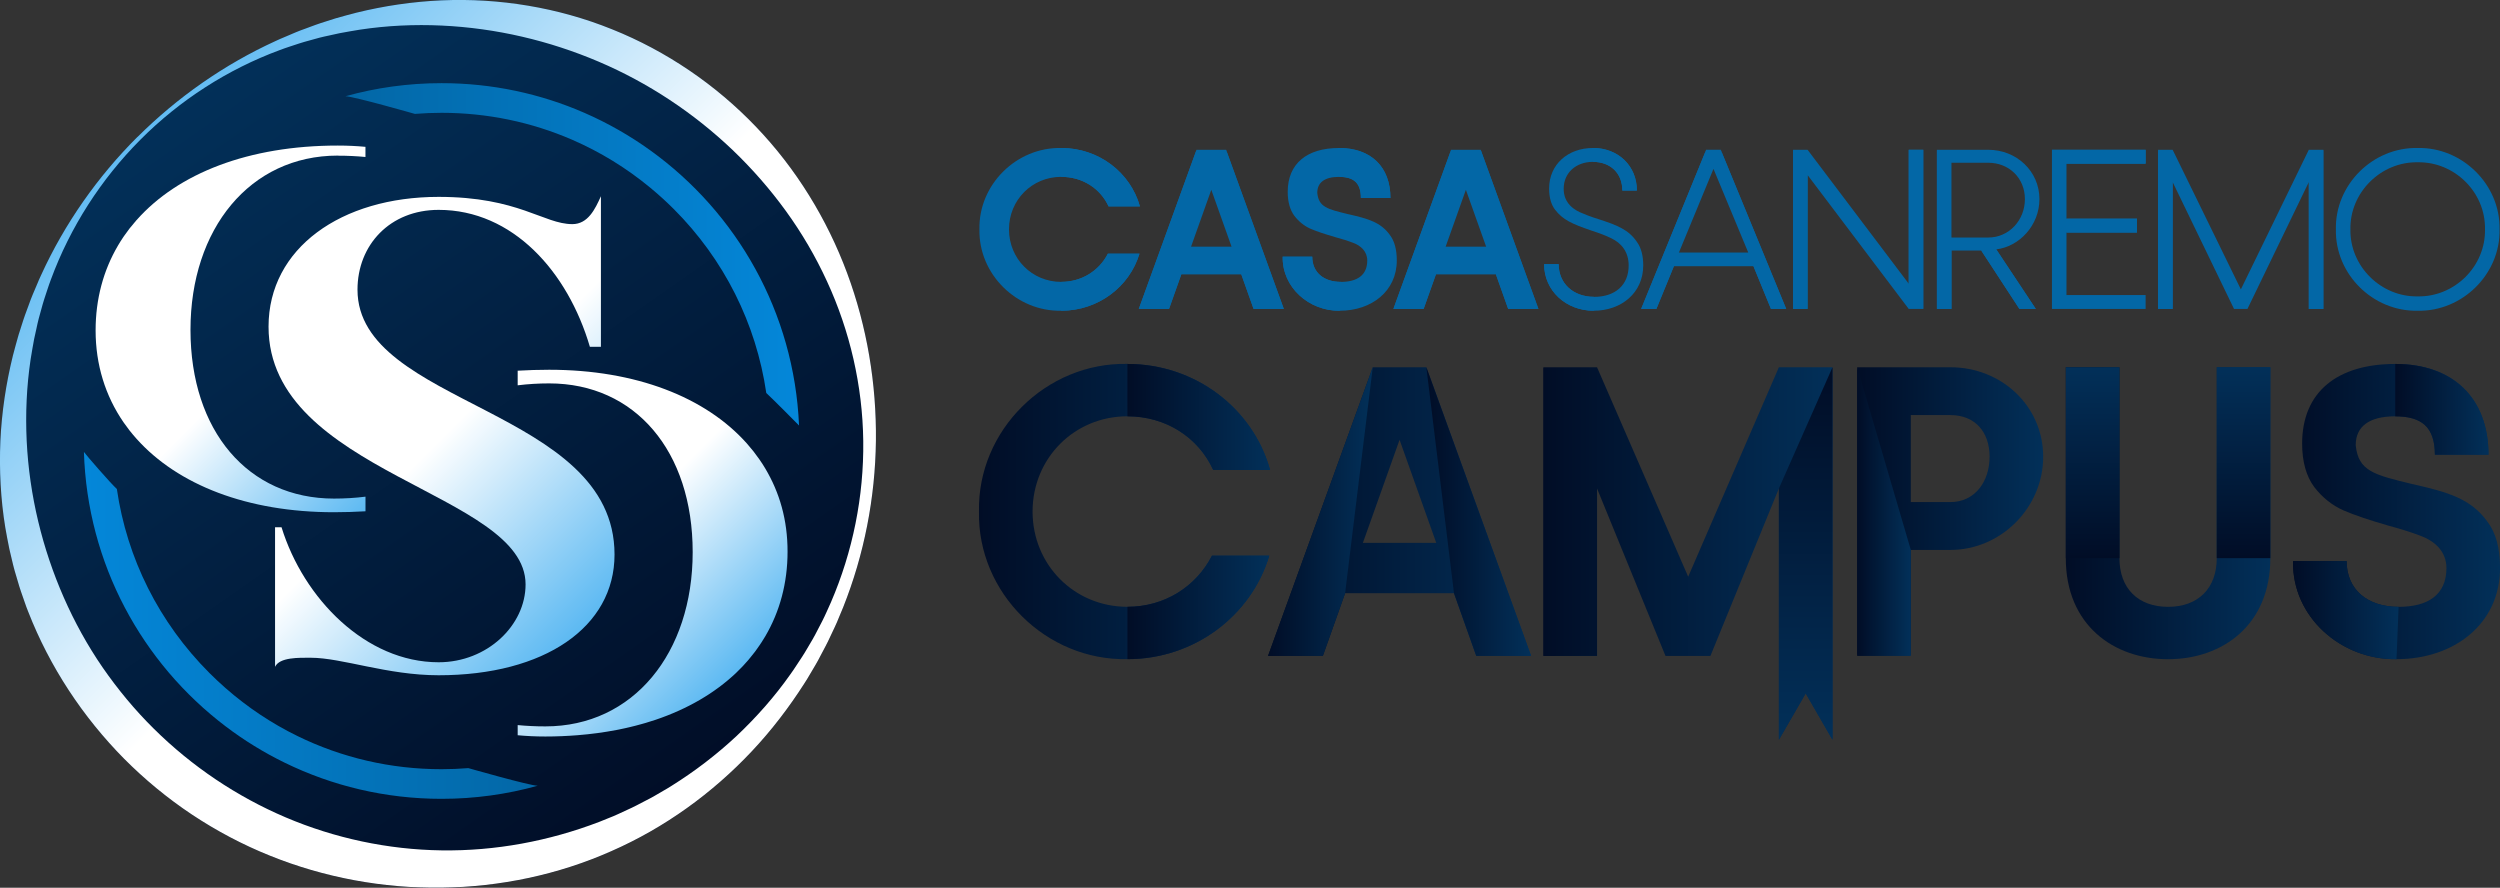 <?xml version="1.0" encoding="UTF-8"?>
<svg xmlns="http://www.w3.org/2000/svg" xmlns:xlink="http://www.w3.org/1999/xlink" id="Livello_2" data-name="Livello 2" viewBox="0 0 844.83 300">
  <rect x="0" y="0" width="844.83" height="300" fill="#333333" stroke="none"/>
  <defs>
    <style>
      .cls-1 {
        fill: url(#Sfumatura_senza_nome_13-10);
      }

      .cls-2 {
        fill: url(#Sfumatura_senza_nome_32);
      }

      .cls-3 {
        fill: url(#Sfumatura_senza_nome_13-8);
      }

      .cls-4 {
        fill: url(#Sfumatura_senza_nome_12-3);
      }

      .cls-5 {
        fill: url(#Sfumatura_senza_nome_13-16);
      }

      .cls-6 {
        fill: url(#Sfumatura_senza_nome_6);
      }

      .cls-7 {
        fill: url(#Sfumatura_senza_nome_13-12);
      }

      .cls-8 {
        fill: url(#Sfumatura_senza_nome_13-17);
      }

      .cls-9 {
        fill: url(#Sfumatura_senza_nome_13-9);
      }

      .cls-10 {
        fill: url(#Sfumatura_senza_nome_13-11);
      }

      .cls-11 {
        fill: none;
      }

      .cls-12 {
        fill: url(#Sfumatura_senza_nome_13-4);
      }

      .cls-13 {
        fill: url(#Sfumatura_senza_nome_13);
      }

      .cls-14 {
        fill: url(#Sfumatura_senza_nome_12-2);
      }

      .cls-15 {
        fill: url(#Sfumatura_senza_nome_13-5);
      }

      .cls-16 {
        fill: url(#Sfumatura_senza_nome_13-6);
      }

      .cls-17 {
        fill: url(#Sfumatura_senza_nome_11);
      }

      .cls-18 {
        fill: url(#Sfumatura_senza_nome_13-15);
      }

      .cls-19 {
        fill: url(#Sfumatura_senza_nome_13-13);
      }

      .cls-20 {
        fill: url(#Sfumatura_senza_nome_13-3);
      }

      .cls-21 {
        fill: url(#Sfumatura_senza_nome_13-7);
      }

      .cls-22 {
        fill: url(#Sfumatura_senza_nome_13-2);
      }

      .cls-23 {
        fill: url(#Sfumatura_senza_nome_13-14);
      }

      .cls-24 {
        fill: url(#Sfumatura_senza_nome_27);
      }

      .cls-25 {
        fill: #0367a6;
      }

      .cls-26 {
        fill: url(#Sfumatura_senza_nome_12);
      }
    </style>
    <linearGradient id="Sfumatura_senza_nome_13" data-name="Sfumatura senza nome 13" x1="233.97" y1="271.82" x2="64.93" y2="30.41" gradientUnits="userSpaceOnUse">
      <stop offset="0" stop-color="#010d26"></stop>
      <stop offset="1" stop-color="#023059"></stop>
    </linearGradient>
    <linearGradient id="Sfumatura_senza_nome_13-2" data-name="Sfumatura senza nome 13" x1="627.61" y1="172.88" x2="690.45" y2="172.88" xlink:href="#Sfumatura_senza_nome_13"></linearGradient>
    <linearGradient id="Sfumatura_senza_nome_13-3" data-name="Sfumatura senza nome 13" x1="627.61" y1="172.88" x2="645.72" y2="172.88" xlink:href="#Sfumatura_senza_nome_13"></linearGradient>
    <linearGradient id="Sfumatura_senza_nome_13-4" data-name="Sfumatura senza nome 13" x1="330.83" y1="172.87" x2="429.21" y2="172.87" xlink:href="#Sfumatura_senza_nome_13"></linearGradient>
    <linearGradient id="Sfumatura_senza_nome_13-5" data-name="Sfumatura senza nome 13" x1="428.51" y1="172.88" x2="517.41" y2="172.88" xlink:href="#Sfumatura_senza_nome_13"></linearGradient>
    <linearGradient id="Sfumatura_senza_nome_13-6" data-name="Sfumatura senza nome 13" x1="698.11" y1="173.43" x2="767.22" y2="173.43" xlink:href="#Sfumatura_senza_nome_13"></linearGradient>
    <linearGradient id="Sfumatura_senza_nome_13-7" data-name="Sfumatura senza nome 13" x1="774.88" y1="172.88" x2="844.83" y2="172.88" xlink:href="#Sfumatura_senza_nome_13"></linearGradient>
    <linearGradient id="Sfumatura_senza_nome_13-8" data-name="Sfumatura senza nome 13" x1="381" y1="140.9" x2="429.21" y2="140.9" xlink:href="#Sfumatura_senza_nome_13"></linearGradient>
    <linearGradient id="Sfumatura_senza_nome_13-9" data-name="Sfumatura senza nome 13" x1="381" y1="205.27" x2="428.93" y2="205.27" xlink:href="#Sfumatura_senza_nome_13"></linearGradient>
    <linearGradient id="Sfumatura_senza_nome_13-10" data-name="Sfumatura senza nome 13" x1="428.51" y1="172.88" x2="463.9" y2="172.88" xlink:href="#Sfumatura_senza_nome_13"></linearGradient>
    <linearGradient id="Sfumatura_senza_nome_13-11" data-name="Sfumatura senza nome 13" x1="482.01" y1="172.88" x2="517.41" y2="172.88" xlink:href="#Sfumatura_senza_nome_13"></linearGradient>
    <linearGradient id="Sfumatura_senza_nome_13-12" data-name="Sfumatura senza nome 13" x1="521.58" y1="172.88" x2="539.69" y2="172.88" xlink:href="#Sfumatura_senza_nome_13"></linearGradient>
    <linearGradient id="Sfumatura_senza_nome_13-13" data-name="Sfumatura senza nome 13" x1="707.17" y1="188.62" x2="707.17" y2="124.11" xlink:href="#Sfumatura_senza_nome_13"></linearGradient>
    <linearGradient id="Sfumatura_senza_nome_13-14" data-name="Sfumatura senza nome 13" x1="758.17" y1="188.62" x2="758.17" y2="124.11" xlink:href="#Sfumatura_senza_nome_13"></linearGradient>
    <linearGradient id="Sfumatura_senza_nome_13-15" data-name="Sfumatura senza nome 13" x1="809.44" y1="138.32" x2="840.93" y2="138.32" xlink:href="#Sfumatura_senza_nome_13"></linearGradient>
    <linearGradient id="Sfumatura_senza_nome_13-16" data-name="Sfumatura senza nome 13" x1="774.88" y1="206.18" x2="810.56" y2="206.18" xlink:href="#Sfumatura_senza_nome_13"></linearGradient>
    <linearGradient id="Sfumatura_senza_nome_13-17" data-name="Sfumatura senza nome 13" x1="521.58" y1="187.05" x2="619.26" y2="187.05" xlink:href="#Sfumatura_senza_nome_13"></linearGradient>
    <linearGradient id="Sfumatura_senza_nome_32" data-name="Sfumatura senza nome 32" x1="610.2" y1="250" x2="610.2" y2="124.11" gradientUnits="userSpaceOnUse">
      <stop offset="0" stop-color="#023059"></stop>
      <stop offset="1" stop-color="#010d26"></stop>
    </linearGradient>
    <linearGradient id="Sfumatura_senza_nome_12" data-name="Sfumatura senza nome 12" x1="245.36" y1="230.78" x2="157.39" y2="142.8" gradientUnits="userSpaceOnUse">
      <stop offset="0" stop-color="#5cb9f2"></stop>
      <stop offset=".5" stop-color="#fff"></stop>
    </linearGradient>
    <linearGradient id="Sfumatura_senza_nome_12-2" data-name="Sfumatura senza nome 12" x1="141.04" y1="155.26" x2="53.09" y2="67.3" xlink:href="#Sfumatura_senza_nome_12"></linearGradient>
    <linearGradient id="Sfumatura_senza_nome_12-3" data-name="Sfumatura senza nome 12" x1="205.81" y1="203.61" x2="93.59" y2="91.39" xlink:href="#Sfumatura_senza_nome_12"></linearGradient>
    <linearGradient id="Sfumatura_senza_nome_11" data-name="Sfumatura senza nome 11" x1="116.74" y1="85.95" x2="270.02" y2="85.95" gradientUnits="userSpaceOnUse">
      <stop offset="0" stop-color="#0367a6"></stop>
      <stop offset="1" stop-color="#0487d9"></stop>
    </linearGradient>
    <linearGradient id="Sfumatura_senza_nome_27" data-name="Sfumatura senza nome 27" x1="28.36" y1="211.34" x2="181.7" y2="211.34" gradientUnits="userSpaceOnUse">
      <stop offset="0" stop-color="#0487d9"></stop>
      <stop offset="1" stop-color="#0367a6"></stop>
    </linearGradient>
    <linearGradient id="Sfumatura_senza_nome_6" data-name="Sfumatura senza nome 6" x1="255.68" y1="256.57" x2="41.68" y2="42.57" gradientUnits="userSpaceOnUse">
      <stop offset=".5" stop-color="#fff"></stop>
      <stop offset="1" stop-color="#5cb9f2"></stop>
    </linearGradient>
  </defs>
  <g id="Livello_1-2" data-name="Livello 1">
    <g>
      <path class="cls-13" d="M286.27,92.26c-6.77-18.2-17.22-35.25-30.83-49.45-13.59-14.2-30.29-25.57-48.59-32.9C188.55,2.53,168.7-.71,149.22.13c-9.75.44-19.4,1.86-28.79,4.17-2.33.64-4.68,1.21-6.99,1.9l-3.45,1.1-1.72.55c-.58.18-1.14.37-1.71.59l-3.38,1.25c-1.12.43-2.27.79-3.36,1.29l-3.31,1.41c-1.1.48-2.22.89-3.3,1.44-17.44,7.96-33.26,19.05-46.74,32.46-13.46,13.43-24.58,29.25-32.56,46.7-.54,1.07-.96,2.2-1.44,3.3l-1.41,3.32c-.5,1.1-.86,2.24-1.29,3.37l-1.25,3.39c-.22.56-.42,1.13-.59,1.71l-.55,1.72-1.1,3.45c-.69,2.31-1.27,4.66-1.91,6.99-2.31,9.39-3.77,19.06-4.22,28.81-.41,9.75.08,19.6,1.67,29.32.44,2.42.86,4.85,1.38,7.26l.85,3.6.43,1.8c.14.6.29,1.2.47,1.79l1.05,3.55c.37,1.18.66,2.38,1.1,3.54l1.22,3.5c.42,1.16.79,2.35,1.29,3.48,7.22,18.43,18.36,35.37,32.3,49.49,7,7.04,14.7,13.4,22.97,18.91,8.28,5.5,17.1,10.18,26.32,13.88,18.41,7.46,38.28,11.09,58.03,10.84,19.75-.26,39.44-4.37,57.41-12.36,18.01-7.89,34.17-19.6,47.45-33.74,6.66-7.07,12.57-14.79,17.76-22.93.69-.99,1.26-2.06,1.89-3.09l1.84-3.11c.64-1.02,1.16-2.11,1.73-3.17l1.69-3.2c.59-1.05,1.07-2.16,1.59-3.24l1.54-3.26c.54-1.08.96-2.21,1.43-3.31l1.39-3.33c7.12-17.87,10.84-37.01,11.07-56.22.21-19.21-2.97-38.54-9.74-56.77Z"></path>
      <path class="cls-11" d="M263.56,71.31c-5.38-7.42-11.42-14.31-18-20.61-13.2-12.57-28.54-22.72-45.24-29.84-16.69-7.11-34.7-11.36-53.09-12.21-9.19-.43-18.47,0-27.65,1.39-2.28.4-4.59.74-6.87,1.2l-3.41.75-1.71.38c-.57.12-1.14.25-1.7.41l-3.37.93c-1.12.33-2.26.59-3.36.98-2.21.75-4.46,1.42-6.64,2.26-17.57,6.49-33.79,16.92-47.09,30.28-13.31,13.36-23.7,29.58-30.18,47.13-.84,2.18-1.51,4.43-2.26,6.64-.39,1.1-.65,2.24-.98,3.36l-.93,3.37c-.16.56-.3,1.13-.41,1.7l-.37,1.71-.75,3.41c-.46,2.28-.79,4.58-1.19,6.86-1.37,9.18-1.77,18.45-1.33,27.63.9,18.37,5.28,36.33,12.54,52.88,3.64,8.28,8.01,16.21,13.12,23.64,5.13,7.41,10.9,14.38,17.32,20.71,12.81,12.68,27.97,22.89,44.55,29.95,16.57,7.05,34.56,10.9,52.68,11.15,18.13.26,36.29-3.12,53.31-9.64l3.17-1.28c1.05-.44,2.13-.82,3.15-1.33l3.11-1.44c1.03-.49,2.09-.93,3.09-1.48l3.04-1.58c1.01-.54,2.05-1.02,3.03-1.62l2.97-1.73c.98-.59,2-1.12,2.95-1.77,7.77-4.86,15.12-10.48,21.87-16.78,6.71-6.34,12.89-13.31,18.23-20.91.71-.92,1.3-1.92,1.96-2.88l1.92-2.91c.67-.96,1.21-1.98,1.82-2.97l1.77-3.01c.61-.99,1.1-2.05,1.65-3.07l1.61-3.1c1.06-2.07,1.96-4.22,2.93-6.34,7.38-17.12,11.15-35.84,10.92-54.5-.22-18.66-4.52-37.19-12.25-53.95-3.85-8.39-8.52-16.36-13.9-23.78Z"></path>
      <g>
        <g>
          <path class="cls-22" d="M659.1,124.11h-31.49v97.54l9.06-15.69,9.06,15.69v-35.81h13.38c17.14,0,31.35-14.35,31.35-31.49s-14.07-30.24-31.35-30.24ZM659.1,169.67h-13.38v-29.4h13.38c8.22,0,13.24,5.57,13.24,14.07s-5.02,15.33-13.24,15.33Z"></path>
          <polyline class="cls-20" points="627.61 124.11 627.61 221.65 645.72 221.65 645.72 185.83"></polyline>
          <path class="cls-12" d="M381,122.99c22.85,0,42.36,14.91,48.21,35.81h-19.23c-5.02-11.01-16.02-18.12-28.99-18.12-17.98,0-32.05,14.21-32.05,32.19s14.07,32.19,32.05,32.19c12.4,0,23.13-6.69,28.57-17.28h19.37c-6.13,20.34-25.36,34.97-47.94,34.97-27.45.56-50.72-22.43-50.16-49.89-.56-27.45,22.71-50.44,50.16-49.89Z"></path>
          <path class="cls-15" d="M491.35,200.46h-36.79l-7.52,21.18h-18.53l35.39-97.54h18.11l35.39,97.54h-18.53l-7.53-21.18ZM485.36,183.46l-12.4-34.84-12.4,34.84h24.8Z"></path>
          <path class="cls-16" d="M716.23,124.11v64.52c0,10.17,6.27,16.44,16.44,16.44s16.44-6.27,16.44-16.44v-64.52h18.11v64.52c0,22.57-16.16,34.14-34.56,34.14s-34.56-11.57-34.56-34.14v-64.52h18.11Z"></path>
          <path class="cls-21" d="M840.52,176.22c2.93,3.76,4.32,9.06,4.32,15.75,0,18.81-15.47,30.79-34.97,30.79-18.81.28-35.39-14.35-34.97-33.16h18.11c0,9.62,6.97,15.47,17.56,15.47,9.89,0,16.16-4.04,16.16-13.1,0-5.58-3.9-9.2-9.06-11.01-2.51-.98-5.99-2.09-10.59-3.34-6.27-1.81-11.29-3.48-15.19-5.16-3.76-1.67-7.11-4.32-9.89-7.94-2.65-3.62-4.04-8.5-4.04-14.63,0-17.42,11.85-26.9,31.49-26.9s31.49,11.57,31.49,30.66h-18.11c0-9.34-4.46-12.96-13.38-12.96s-13.38,3.48-13.38,9.75c.84,8.78,6.27,10.03,18.95,13.1,12.4,2.79,19.93,5.01,25.5,12.68Z"></path>
          <path class="cls-3" d="M381,122.99c22.85,0,42.36,14.91,48.21,35.81h-19.23c-5.02-11.01-16.02-18.12-28.99-18.12"></path>
          <path class="cls-9" d="M381,205.06c12.4,0,23.13-6.69,28.57-17.28h19.37c-6.13,20.34-25.36,34.97-47.94,34.97"></path>
          <polyline class="cls-1" points="454.56 200.46 447.04 221.65 428.51 221.65 463.9 124.11"></polyline>
          <polyline class="cls-10" points="482.01 124.11 517.41 221.65 498.88 221.65 491.35 200.46"></polyline>
          <polyline class="cls-7" points="539.69 165.07 539.69 221.65 521.58 221.65 521.58 124.11"></polyline>
          <polyline class="cls-19" points="698.11 188.62 698.11 124.11 716.23 124.11 716.23 188.62"></polyline>
          <polyline class="cls-23" points="749.11 188.62 749.11 124.11 767.22 124.11 767.22 188.62"></polyline>
          <path class="cls-18" d="M809.44,122.99c19.37,0,31.49,11.57,31.49,30.66h-18.11c0-9.34-4.46-12.96-13.38-12.96"></path>
          <path class="cls-5" d="M809.86,222.76c-18.81.28-35.39-14.35-34.97-33.16h18.11c0,9.62,6.97,15.47,17.56,15.47"></path>
          <polygon class="cls-8" points="601.14 250 610.2 234.31 619.26 250 619.26 124.11 601.14 124.11 570.49 194.89 539.69 124.11 521.58 124.11 521.58 221.65 539.69 221.65 539.69 165.07 562.82 221.65 578.01 221.65 601.14 165.07 601.14 250"></polygon>
          <polygon class="cls-2" points="610.2 234.31 619.26 250 619.26 124.11 601.14 165.07 601.14 250 610.2 234.31"></polygon>
        </g>
        <g>
          <path class="cls-25" d="M358.64,50.01c12.6,0,23.35,8.22,26.58,19.74h-10.6c-2.77-6.07-8.83-9.99-15.98-9.99-9.91,0-17.67,7.84-17.67,17.75s7.76,17.75,17.67,17.75c6.84,0,12.75-3.69,15.75-9.53h10.68c-3.38,11.22-13.98,19.28-26.43,19.28-15.13.31-27.96-12.37-27.66-27.5-.31-15.13,12.52-27.81,27.66-27.5"></path>
          <path class="cls-25" d="M419.48,92.72h-20.28l-4.15,11.68h-10.22l19.51-53.78h9.99l19.51,53.78h-10.22l-4.15-11.68ZM416.18,83.35l-6.84-19.21-6.84,19.21h13.67Z"></path>
          <path class="cls-25" d="M469.64,79.35c1.61,2.07,2.38,4.99,2.38,8.68,0,10.37-8.53,16.98-19.28,16.98-10.37.15-19.51-7.91-19.28-18.28h9.99c0,5.3,3.84,8.53,9.68,8.53,5.45,0,8.91-2.23,8.91-7.22,0-3.07-2.15-5.07-4.99-6.07-1.38-.54-3.3-1.15-5.84-1.84-3.46-1-6.22-1.92-8.37-2.84-2.07-.92-3.92-2.38-5.45-4.38-1.46-2-2.23-4.69-2.23-8.07,0-9.6,6.53-14.83,17.36-14.83s17.36,6.38,17.36,16.9h-9.99c0-5.15-2.46-7.14-7.37-7.14s-7.37,1.92-7.37,5.38c.46,4.84,3.46,5.53,10.45,7.22,6.84,1.54,10.99,2.77,14.06,6.99"></path>
          <path class="cls-25" d="M505.52,92.72h-20.28l-4.15,11.68h-10.22l19.51-53.78h9.99l19.51,53.78h-10.22l-4.15-11.68ZM502.21,83.35l-6.84-19.21-6.84,19.21h13.67Z"></path>
          <path class="cls-25" d="M553.15,81.73c1.46,2,2.15,4.69,2.15,7.99,0,9.22-7.37,15.29-16.75,15.29s-16.75-6.76-16.75-15.75h4.92c0,6.53,4.92,11.06,11.98,11.06s11.68-3.92,11.68-10.6c0-4.69-2.53-7.61-5.91-9.22-1.69-.84-3.92-1.69-6.76-2.61-6.22-2.15-9.6-3.53-12.29-7.14-1.31-1.77-1.92-4.15-1.92-7.07,0-8.07,6.3-13.67,14.83-13.67s14.83,6.07,14.83,14.37h-4.92c0-5.92-4.07-9.68-9.91-9.68s-9.91,3.76-9.91,9.07c0,4.07,2.3,6.45,5.38,7.91,1.54.69,3.69,1.54,6.38,2.38,6.45,2.07,10.22,3.61,12.98,7.68"></path>
          <path class="cls-25" d="M592.55,89.95h-26.89l-5.92,14.44h-5.15l21.97-53.78h4.92l22.13,53.78h-5.15l-5.92-14.44ZM590.79,85.34l-11.75-28.27-11.68,28.27h23.43Z"></path>
          <polygon class="cls-25" points="649.94 50.62 649.94 104.4 645.02 104.4 610.84 59.15 610.84 104.4 605.92 104.4 605.92 50.62 610.84 50.62 645.02 95.87 645.02 50.62 649.94 50.62"></polygon>
          <path class="cls-25" d="M654.55,50.62h17.36c9.53,0,17.28,7.22,17.28,16.67,0,8.91-6.84,16.06-14.6,16.98l13.37,20.13h-5.53l-12.91-19.74h-10.06v19.74h-4.92v-53.78ZM671.91,80.27c6.99,0,12.37-5.84,12.37-12.98s-5.38-12.29-12.37-12.29h-12.45v25.27h12.45Z"></path>
          <polygon class="cls-25" points="698.33 55.31 698.33 73.9 722.15 73.9 722.15 78.58 698.33 78.58 698.33 99.71 725.07 99.71 725.07 104.4 693.42 104.4 693.42 50.62 725.07 50.62 725.07 55.31 698.33 55.31"></polygon>
          <polygon class="cls-25" points="785.14 50.62 785.14 104.4 780.22 104.4 780.22 61.53 759.48 104.4 754.95 104.4 734.21 61.53 734.21 104.4 729.29 104.4 729.29 50.62 734.21 50.62 757.26 97.79 780.22 50.62 785.14 50.62"></polygon>
          <path class="cls-25" d="M817.02,50.01c15.06-.31,27.96,12.37,27.66,27.5.31,15.13-12.6,27.81-27.66,27.5-15.13.31-27.96-12.37-27.65-27.5-.31-15.13,12.52-27.81,27.65-27.5M817.02,54.84c-12.37-.23-22.97,10.14-22.74,22.66-.23,12.52,10.37,22.89,22.74,22.66,12.45.23,22.97-10.14,22.74-22.66.23-12.52-10.29-22.89-22.74-22.66"></path>
          <path class="cls-25" d="M358.64,50.01c12.6,0,23.35,8.22,26.58,19.74h-10.6c-2.77-6.07-8.83-9.99-15.98-9.99"></path>
          <path class="cls-25" d="M358.64,95.25c6.84,0,12.75-3.69,15.75-9.53h10.68c-3.38,11.22-13.98,19.28-26.43,19.28"></path>
          <polyline class="cls-25" points="399.2 92.72 395.05 104.4 384.83 104.4 404.35 50.62"></polyline>
          <polyline class="cls-25" points="414.33 50.62 433.85 104.4 423.63 104.4 419.48 92.72"></polyline>
          <path class="cls-25" d="M452.51,50.01c10.68,0,17.36,6.38,17.36,16.9h-9.99c0-5.15-2.46-7.14-7.37-7.14"></path>
          <path class="cls-25" d="M452.74,105.01c-10.37.15-19.51-7.91-19.28-18.28h9.99c0,5.3,3.84,8.53,9.68,8.53"></path>
          <polyline class="cls-25" points="485.24 92.72 481.09 104.4 470.87 104.4 490.38 50.62"></polyline>
          <polyline class="cls-25" points="500.37 50.62 519.88 104.4 509.67 104.4 505.52 92.72"></polyline>
          <path class="cls-25" d="M538.32,50.01c8.53,0,14.83,6.07,14.83,14.37h-4.92c0-5.92-4.07-9.68-9.91-9.68"></path>
          <path class="cls-25" d="M538.55,105.01c-9.3,0-16.75-6.76-16.75-15.75h4.92c0,6.53,4.92,11.06,11.98,11.06"></path>
          <polyline class="cls-25" points="565.67 89.95 559.75 104.4 554.6 104.4 576.58 50.62"></polyline>
          <polyline class="cls-25" points="581.49 50.62 603.62 104.4 598.47 104.4 592.55 89.95"></polyline>
          <polyline class="cls-25" points="645.02 95.87 645.02 50.62 649.94 50.62 649.94 104.4"></polyline>
          <polyline class="cls-25" points="610.84 59.15 610.84 104.4 605.92 104.4 605.92 50.62"></polyline>
          <polyline class="cls-25" points="659.46 84.65 659.46 104.4 654.55 104.4 654.55 50.62"></polyline>
          <polyline class="cls-25" points="674.6 84.27 687.96 104.4 682.43 104.4 669.53 84.65"></polyline>
          <polyline class="cls-25" points="693.42 50.62 725.07 50.62 725.07 55.31 698.33 55.31"></polyline>
          <polyline class="cls-25" points="698.33 73.9 722.15 73.9 722.15 78.58 698.33 78.58"></polyline>
          <polyline class="cls-25" points="734.21 61.53 734.21 104.4 729.29 104.4 729.29 50.62"></polyline>
          <polyline class="cls-25" points="785.14 50.62 785.14 104.4 780.22 104.4 780.22 61.53"></polyline>
        </g>
      </g>
      <g>
        <g>
          <path class="cls-26" d="M253.03,222.85c.16-.19.32-.39.48-.58.46-.56.91-1.12,1.35-1.69.15-.2.31-.4.47-.61.49-.66.96-1.34,1.42-2.02.2-.29.39-.58.58-.87.44-.67.86-1.35,1.27-2.04h0c4.9-8.34,7.54-17.98,7.54-28.64s-2.65-19.88-7.54-28.1h0s0,0,0,0c-.58-.97-1.19-1.93-1.84-2.86-.07-.1-.14-.19-.2-.29-.6-.86-1.22-1.7-1.87-2.53-.06-.08-.13-.16-.19-.24-.68-.86-1.38-1.69-2.11-2.52-.03-.04-.06-.07-.1-.11-13.89-15.52-37.39-24.8-66.72-24.8-3.59,0-7.14.12-10.63.32v4.94c3.45-.43,7-.65,10.63-.65,29.06,0,48.51,22.88,48.51,57.02s-20.09,58.89-49.79,58.89c-3.34,0-6.44-.16-9.35-.44v3.43c2.88.27,5.98.43,9.35.43,3.73,0,7.36-.16,10.89-.44h0s0,0,0,0c4.53-.36,8.89-.95,13.07-1.75.31-.06.62-.12.93-.18.74-.15,1.48-.31,2.21-.47.52-.12,1.04-.23,1.55-.36.61-.15,1.22-.29,1.82-.45.67-.17,1.33-.36,1.99-.54.46-.13.93-.26,1.39-.39,1.12-.33,2.23-.68,3.31-1.04h0c10.89-3.67,20.11-9.06,27.29-15.87h0c.69-.65,1.35-1.32,2-2,.16-.17.33-.34.49-.52.61-.65,1.21-1.32,1.79-2Z"></path>
          <path class="cls-14" d="M114.15,52.61c3.34,0,6.44.16,9.35.44v-3.43c-2.88-.27-5.98-.43-9.35-.43-30.08,0-53.98,9.35-68.01,25.2-.02.03-.04.05-.07.07-.74.84-1.45,1.69-2.13,2.56-.06.08-.12.15-.18.22-.64.83-1.26,1.68-1.86,2.55-.07.11-.15.21-.22.32-.64.95-1.25,1.91-1.83,2.9,0,0,0,0,0,.01h0c-4.9,8.34-7.54,17.98-7.54,28.64,0,11.65,3.32,22.11,9.38,30.97.07.1.14.19.2.28.6.86,1.22,1.71,1.87,2.54.06.08.12.15.19.23.68.86,1.38,1.7,2.12,2.52.03.03.06.07.09.1,13.89,15.52,37.39,24.8,66.72,24.8,3.59,0,7.14-.12,10.63-.32v-4.94c-3.45.43-7,.65-10.63.65-29.06,0-48.51-22.88-48.51-57.02s20.09-58.89,49.79-58.89Z"></path>
          <path class="cls-4" d="M193.42,75.74c5.27,0,7.68-5.05,9.65-9.43v50.89h-3.73c-7.46-25.44-26.1-46.28-51.11-46.28-16.45,0-27.42,11.85-27.42,26.98,0,39.26,86.86,39.92,86.86,89.49,0,24.57-23.69,40.8-59.45,40.8-17.33,0-32.68-5.92-43.21-5.92-3.95,0-10.53-.22-12.06,3.07v-47.16h2.19c7.46,24.13,28.52,45.62,53.08,45.62,16.45,0,29.39-12.5,29.39-26.32,0-31.15-86.86-37.51-86.86-87.08,0-26.54,24.57-43.87,57.47-43.87,26.98,0,35.54,9.21,45.19,9.21Z"></path>
        </g>
        <g>
          <path class="cls-17" d="M219.77,50.82c-6.93-4.99-14.41-9.26-22.33-12.71-14.77-6.43-31.08-10.01-48.22-10.01-11.25,0-22.14,1.54-32.48,4.42,2.8.06,23.46,5.97,23.46,5.97,2.98-.24,5.99-.37,9.02-.37,15.43,0,30.38,3.14,44.12,9.1,9.46,4.1,18.35,9.54,26.43,16.23,2.72,2.25,5.34,4.63,7.87,7.15,17.07,17.07,27.89,38.74,31.31,62.21,2.03,1.83,11.07,10.98,11.07,10.98-1.63-38.29-21.07-71.97-50.25-92.97Z"></path>
          <path class="cls-24" d="M158.24,259.57c-2.98.24-5.99.37-9.02.37-17.18,0-33.76-3.89-48.74-11.23-8.68-4.25-16.82-9.66-24.23-16.16-1.86-1.63-3.68-3.33-5.45-5.1-17.07-17.07-27.89-38.73-31.31-62.2-2.04-1.84-10.41-11.49-11.13-12.52,1.14,37.86,19.68,71.35,47.89,92.73,6.22,4.72,12.92,8.85,20,12.3,16,7.81,33.97,12.19,52.97,12.19,11.25,0,22.14-1.54,32.48-4.42-2.8-.06-23.46-5.97-23.46-5.97Z"></path>
        </g>
        <path class="cls-6" d="M46.47,46.28c13.48-13.41,29.3-24.5,46.74-32.46,1.07-.54,2.2-.95,3.3-1.44l3.31-1.41c1.1-.5,2.24-.86,3.36-1.29l3.38-1.25c.56-.22,1.13-.41,1.71-.59l1.72-.55,3.45-1.1c2.31-.69,4.65-1.27,6.99-1.9,9.39-2.31,19.04-3.74,28.79-4.17,19.48-.85,39.33,2.4,57.62,9.78,18.31,7.33,35,18.7,48.59,32.9,13.62,14.2,24.06,31.25,30.83,49.45,6.77,18.22,9.96,37.56,9.74,56.77-.24,19.21-3.95,38.35-11.07,56.22l-1.39,3.33c-.47,1.11-.89,2.24-1.43,3.31l-1.54,3.26c-.52,1.08-1,2.19-1.59,3.24l-1.69,3.2c-.57,1.06-1.09,2.15-1.73,3.17l-1.84,3.11c-.63,1.03-1.2,2.1-1.89,3.09-5.2,8.13-11.1,15.86-17.76,22.93-13.29,14.14-29.45,25.85-47.45,33.74-17.96,7.99-37.66,12.1-57.41,12.36-19.75.25-39.62-3.39-58.03-10.84-9.21-3.7-18.04-8.38-26.32-13.88-8.27-5.51-15.98-11.87-22.97-18.91-13.95-14.12-25.09-31.05-32.3-49.49-.5-1.13-.87-2.32-1.29-3.48l-1.22-3.5c-.43-1.16-.73-2.36-1.1-3.54l-1.05-3.55c-.18-.59-.33-1.19-.47-1.79l-.43-1.8-.85-3.6c-.52-2.41-.93-4.84-1.38-7.26-1.59-9.72-2.08-19.57-1.67-29.32.45-9.76,1.91-19.42,4.22-28.81.64-2.34,1.22-4.68,1.91-6.99l1.1-3.45.55-1.72c.18-.58.37-1.15.59-1.71l1.25-3.39c.43-1.12.79-2.27,1.29-3.37l1.41-3.32c.48-1.1.9-2.23,1.44-3.3,7.98-17.45,19.1-33.27,32.56-46.7ZM47.42,47.23c-13.31,13.36-23.7,29.58-30.18,47.13-.84,2.18-1.51,4.43-2.26,6.64-.39,1.1-.65,2.24-.98,3.36l-.93,3.37c-.16.56-.3,1.13-.41,1.7l-.37,1.71-.75,3.41c-.46,2.28-.79,4.58-1.19,6.86-1.37,9.18-1.77,18.45-1.33,27.63.9,18.37,5.28,36.33,12.54,52.88,3.64,8.28,8.01,16.21,13.12,23.64,5.13,7.41,10.9,14.38,17.31,20.71,12.81,12.68,27.97,22.89,44.55,29.95,16.57,7.05,34.56,10.9,52.68,11.15,18.13.26,36.29-3.12,53.31-9.64l3.17-1.28c1.05-.44,2.13-.82,3.15-1.33l3.11-1.44c1.03-.49,2.09-.93,3.09-1.48l3.04-1.58c1.01-.54,2.05-1.02,3.03-1.62l2.97-1.73c.98-.59,2-1.12,2.95-1.77,7.77-4.86,15.12-10.48,21.87-16.78,6.71-6.34,12.89-13.31,18.23-20.91.71-.92,1.3-1.92,1.96-2.88l1.92-2.91c.66-.96,1.21-1.98,1.82-2.97l1.77-3.01c.61-.99,1.1-2.05,1.65-3.07l1.61-3.1c1.06-2.07,1.96-4.22,2.93-6.34,7.38-17.12,11.15-35.84,10.92-54.5-.22-18.66-4.52-37.19-12.25-53.95-3.85-8.39-8.52-16.36-13.9-23.78-5.38-7.42-11.42-14.31-18-20.61-13.2-12.57-28.54-22.72-45.24-29.84-16.69-7.11-34.7-11.36-53.09-12.21-9.19-.43-18.47,0-27.65,1.39-2.28.4-4.59.74-6.87,1.2l-3.41.75-1.71.37c-.57.12-1.14.25-1.7.41l-3.37.93c-1.12.33-2.26.59-3.36.98-2.21.75-4.46,1.42-6.64,2.26-17.57,6.49-33.79,16.92-47.09,30.28Z"></path>
      </g>
    </g>
  </g>
</svg>

